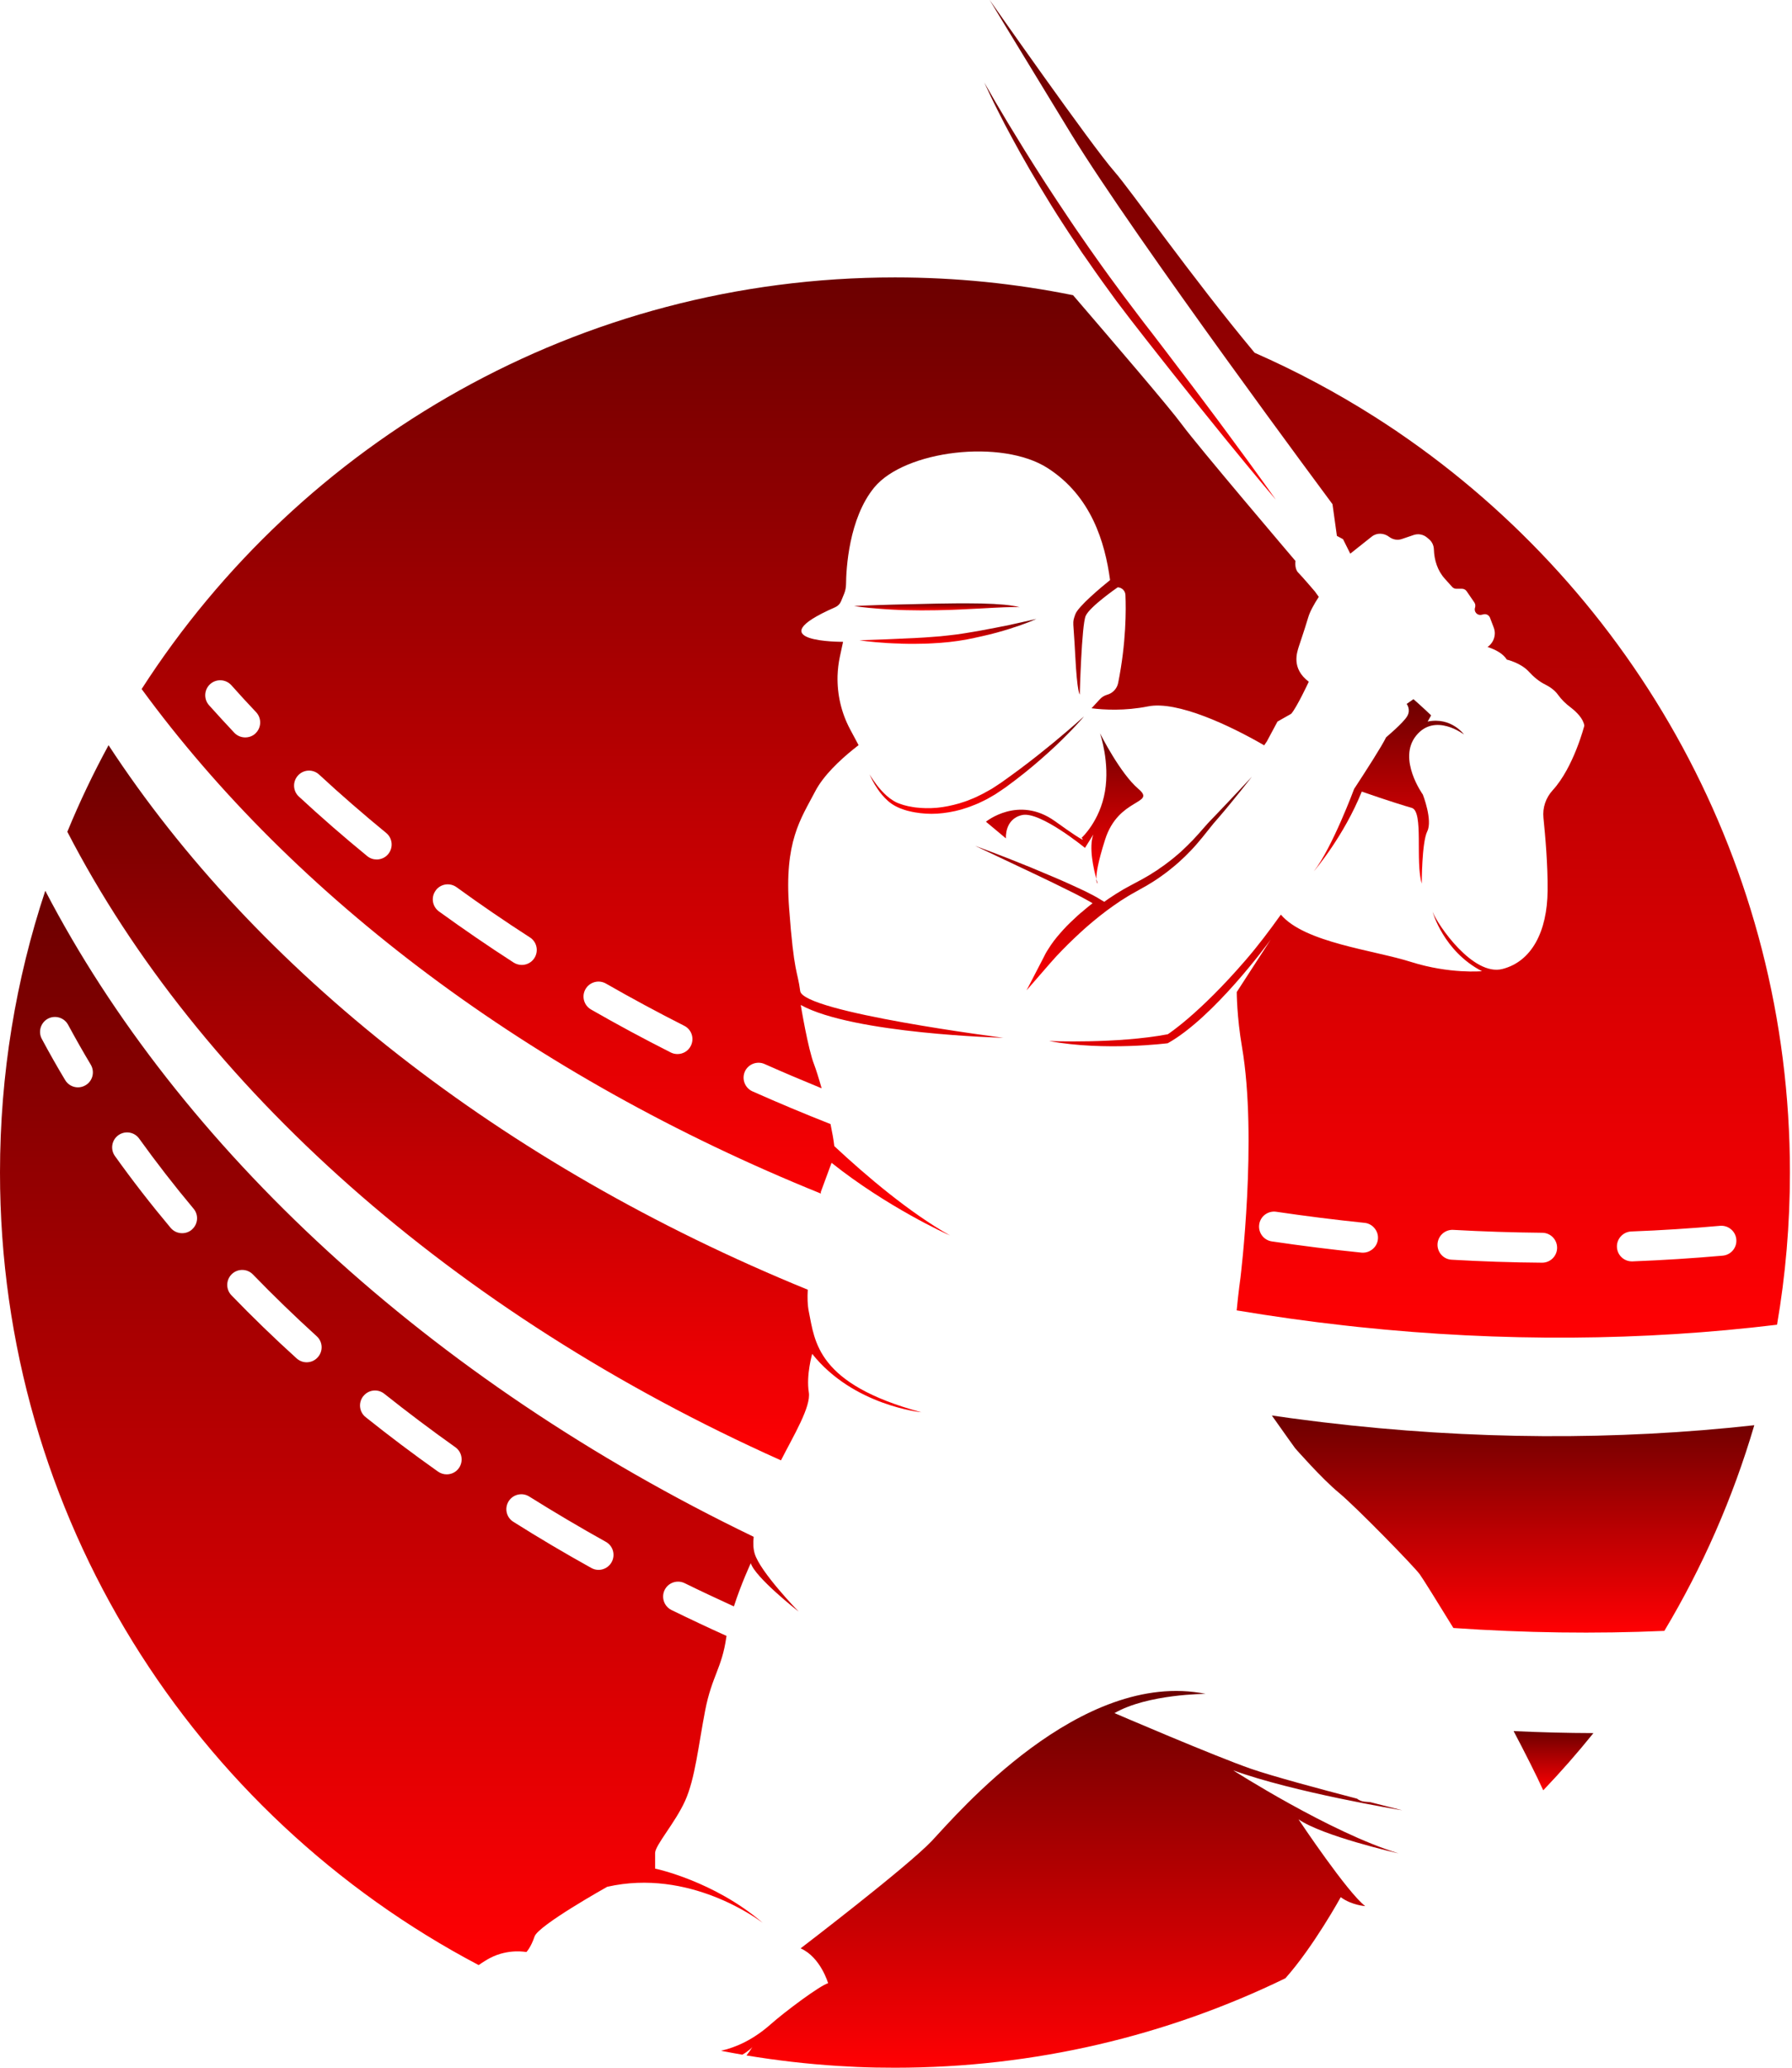 <svg width="26" height="30" viewBox="0 0 26 30" fill="none" xmlns="http://www.w3.org/2000/svg">
<g id="favicon">
<g id="Group">
<path id="Vector" d="M22.39 25.976C22.645 25.709 22.888 25.432 23.119 25.145C22.736 25.144 22.35 25.134 21.961 25.116C22.121 25.42 22.295 25.763 22.391 25.976H22.39Z" fill="url(#paint0_linear_1982_867)"/>
<path id="Vector_2" d="M6.945 28.511C7.004 28.469 7.061 28.434 7.11 28.408C7.379 28.268 7.637 28.322 7.637 28.322C7.637 28.322 7.702 28.257 7.756 28.096C7.809 27.935 8.81 27.375 8.81 27.375C9.999 27.106 10.989 27.84 11.066 27.898C10.357 27.288 9.505 27.111 9.505 27.111V26.885C9.505 26.772 9.795 26.449 9.941 26.126C10.086 25.803 10.134 25.319 10.231 24.818C10.328 24.318 10.474 24.205 10.538 23.753C10.539 23.747 10.54 23.741 10.541 23.735C10.271 23.613 10.004 23.487 9.742 23.359C9.635 23.306 9.591 23.176 9.643 23.069C9.696 22.961 9.826 22.917 9.934 22.97C10.168 23.085 10.408 23.197 10.648 23.307C10.755 22.975 10.893 22.68 10.893 22.68C10.957 22.886 11.568 23.367 11.587 23.382C11.57 23.364 11.029 22.805 10.95 22.542C10.929 22.473 10.925 22.389 10.935 22.297C6.216 20.021 2.59 16.638 0.657 12.924C0.23 14.21 0 15.584 0 17.013C0 22.004 2.816 26.336 6.945 28.511V28.511ZM7.38 21.781C7.444 21.68 7.578 21.649 7.679 21.713C8.04 21.939 8.413 22.16 8.79 22.37C8.895 22.428 8.932 22.56 8.874 22.665C8.835 22.736 8.76 22.777 8.685 22.777C8.649 22.777 8.612 22.768 8.579 22.749C8.195 22.536 7.815 22.311 7.449 22.08C7.347 22.017 7.316 21.883 7.38 21.781V21.781ZM5.272 20.256C5.346 20.162 5.483 20.147 5.576 20.222C5.908 20.486 6.254 20.747 6.606 20.997C6.704 21.066 6.727 21.202 6.658 21.3C6.616 21.36 6.549 21.391 6.481 21.391C6.437 21.391 6.394 21.378 6.355 21.351C5.996 21.097 5.643 20.831 5.305 20.561C5.211 20.486 5.196 20.35 5.271 20.256L5.272 20.256ZM1.242 15.745C1.207 15.766 1.169 15.776 1.131 15.776C1.057 15.776 0.985 15.738 0.945 15.67C0.827 15.474 0.714 15.274 0.607 15.074C0.55 14.969 0.59 14.837 0.695 14.78C0.801 14.724 0.933 14.764 0.989 14.87C1.093 15.062 1.203 15.257 1.317 15.447C1.378 15.551 1.345 15.684 1.242 15.745ZM2.782 17.842C2.741 17.876 2.692 17.892 2.642 17.892C2.58 17.892 2.519 17.866 2.476 17.815C2.191 17.475 1.919 17.125 1.668 16.773C1.598 16.676 1.62 16.54 1.718 16.47C1.815 16.401 1.951 16.423 2.02 16.521C2.266 16.863 2.53 17.204 2.808 17.536C2.886 17.628 2.873 17.764 2.782 17.841V17.842ZM3.358 18.793C3.275 18.707 3.277 18.57 3.363 18.486C3.449 18.403 3.587 18.405 3.67 18.491C3.964 18.795 4.275 19.096 4.595 19.387C4.684 19.467 4.691 19.604 4.61 19.693C4.567 19.741 4.509 19.765 4.449 19.765C4.397 19.765 4.345 19.746 4.303 19.708C3.976 19.412 3.658 19.104 3.358 18.793H3.358Z" fill="url(#paint1_linear_1982_867)"/>
<path id="Vector_3" d="M19.453 27.526C19.614 27.644 19.808 27.655 19.808 27.655C19.554 27.464 18.861 26.428 18.84 26.396C19.189 26.638 20.25 26.881 20.291 26.89C19.301 26.588 17.892 25.685 17.892 25.685C18.761 26.002 20.297 26.258 20.345 26.265C20.329 26.261 20.142 26.214 19.881 26.147C19.854 26.144 19.826 26.142 19.799 26.14C19.757 26.136 19.719 26.12 19.688 26.096C19.161 25.959 18.46 25.77 18.151 25.663C17.623 25.48 16.17 24.855 16.17 24.855C16.654 24.576 17.494 24.576 17.494 24.576C15.675 24.209 13.877 26.33 13.522 26.707C13.166 27.084 11.616 28.268 11.616 28.268C11.907 28.397 12.015 28.774 12.015 28.774C11.896 28.806 11.38 29.194 11.186 29.366C10.935 29.589 10.686 29.703 10.461 29.754C10.564 29.774 10.666 29.793 10.77 29.811C10.861 29.759 10.911 29.707 10.916 29.7C10.891 29.742 10.862 29.783 10.831 29.822C11.267 29.894 11.71 29.946 12.16 29.974C12.251 29.98 12.342 29.985 12.434 29.989C12.617 29.997 12.8 30 12.984 30C15.016 30 16.938 29.534 18.65 28.702C19.06 28.241 19.453 27.525 19.453 27.525V27.526Z" fill="url(#paint2_linear_1982_867)"/>
</g>
<g id="Group_2">
<path id="Vector_4" d="M20.111 10.697C20.051 10.823 19.816 11.188 19.647 11.446C19.647 11.446 19.329 12.302 19.062 12.642C19.088 12.612 19.499 12.127 19.758 11.485C20.1 11.605 20.402 11.699 20.482 11.721C20.66 11.771 20.531 12.498 20.628 12.82C20.628 12.82 20.628 12.223 20.708 12.062C20.789 11.9 20.644 11.528 20.644 11.528C20.644 11.528 20.272 11.012 20.547 10.673C20.821 10.334 21.241 10.657 21.241 10.657C21.241 10.657 21.058 10.399 20.713 10.469C20.713 10.469 20.735 10.435 20.764 10.379C20.764 10.378 20.644 10.264 20.508 10.144C20.446 10.187 20.409 10.213 20.409 10.213C20.409 10.213 20.474 10.294 20.417 10.391C20.361 10.488 20.11 10.698 20.11 10.698L20.111 10.697Z" fill="url(#paint3_linear_1982_867)"/>
<path id="Vector_5" d="M11.91 17.317C11.909 17.302 11.909 17.294 11.909 17.294L12.065 16.871C12.867 17.51 13.731 17.903 13.785 17.926C13.195 17.593 12.571 17.064 12.105 16.629C12.095 16.54 12.075 16.429 12.05 16.309C11.669 16.159 11.288 15.999 10.917 15.834C10.808 15.785 10.759 15.657 10.807 15.547C10.856 15.438 10.985 15.389 11.094 15.438C11.366 15.559 11.643 15.676 11.921 15.79C11.879 15.641 11.839 15.515 11.812 15.444C11.723 15.219 11.618 14.581 11.618 14.581C12.377 15.001 14.557 15.057 14.557 15.057C14.557 15.057 11.65 14.686 11.61 14.379C11.57 14.072 11.521 14.145 11.449 13.176C11.376 12.207 11.618 11.884 11.828 11.481C11.949 11.248 12.192 11.024 12.375 10.876L12.457 10.811L12.334 10.581C12.207 10.343 12.145 10.076 12.152 9.806C12.155 9.714 12.166 9.621 12.185 9.531L12.232 9.312C12.232 9.312 10.951 9.322 12.118 8.81C12.157 8.793 12.187 8.762 12.203 8.723L12.247 8.616C12.265 8.572 12.274 8.526 12.275 8.479C12.277 8.253 12.315 7.523 12.684 7.073C13.126 6.535 14.536 6.362 15.203 6.793C15.832 7.199 16.031 7.863 16.106 8.416C15.977 8.52 15.64 8.801 15.601 8.914C15.553 9.054 15.574 8.978 15.601 9.517C15.629 10.055 15.666 10.076 15.666 10.076C15.666 10.076 15.693 9.07 15.752 8.936C15.811 8.801 16.217 8.521 16.217 8.521C16.278 8.524 16.327 8.572 16.329 8.634C16.338 8.839 16.341 9.322 16.223 9.91C16.206 9.992 16.144 10.058 16.063 10.08C16.022 10.092 15.985 10.115 15.957 10.146C15.928 10.178 15.888 10.222 15.837 10.276C16.016 10.299 16.32 10.316 16.656 10.249C17.078 10.163 17.852 10.529 18.342 10.814C18.364 10.78 18.379 10.76 18.379 10.76L18.535 10.469L18.734 10.356C18.815 10.265 18.989 9.891 18.989 9.891C18.731 9.697 18.82 9.463 18.844 9.382C18.869 9.301 18.909 9.196 18.982 8.954C19.006 8.873 19.065 8.766 19.134 8.66L19.079 8.583C19.079 8.583 18.893 8.365 18.836 8.308C18.779 8.252 18.796 8.139 18.796 8.139C18.796 8.139 17.367 6.459 17.149 6.16C16.964 5.908 16.156 4.967 15.569 4.283C14.734 4.114 13.871 4.025 12.986 4.025C8.398 4.025 4.365 6.405 2.055 9.997C4.259 13.012 7.694 15.613 11.91 17.317L11.91 17.317ZM8.495 14.351C8.555 14.247 8.687 14.211 8.791 14.27C9.161 14.482 9.543 14.688 9.928 14.883C10.035 14.937 10.077 15.067 10.023 15.174C9.985 15.25 9.909 15.293 9.83 15.293C9.797 15.293 9.763 15.286 9.732 15.27C9.34 15.072 8.952 14.863 8.576 14.647C8.472 14.588 8.435 14.455 8.495 14.351H8.495ZM6.321 12.92C6.391 12.823 6.527 12.802 6.624 12.872C6.968 13.122 7.326 13.367 7.689 13.601C7.79 13.666 7.818 13.8 7.753 13.901C7.712 13.965 7.642 14 7.571 14C7.531 14 7.49 13.989 7.453 13.966C7.084 13.728 6.72 13.478 6.369 13.224C6.272 13.153 6.25 13.018 6.321 12.921V12.92ZM4.325 11.25C4.406 11.162 4.543 11.157 4.631 11.239C4.942 11.527 5.269 11.811 5.603 12.085C5.696 12.161 5.709 12.298 5.633 12.391C5.591 12.443 5.528 12.47 5.465 12.47C5.417 12.47 5.368 12.454 5.328 12.421C4.987 12.142 4.653 11.851 4.336 11.557C4.248 11.476 4.243 11.338 4.325 11.25ZM3.708 10.64C3.666 10.68 3.612 10.699 3.558 10.699C3.501 10.699 3.443 10.677 3.4 10.632C3.276 10.5 3.152 10.365 3.033 10.232C2.953 10.142 2.961 10.005 3.05 9.925C3.139 9.845 3.277 9.853 3.357 9.942C3.473 10.073 3.594 10.204 3.716 10.333C3.798 10.421 3.794 10.558 3.707 10.64H3.708Z" fill="url(#paint4_linear_1982_867)"/>
<path id="Vector_6" d="M14.871 2.188C14.78 2.04 14.697 1.905 14.624 1.784C14.552 1.663 14.49 1.558 14.438 1.471C14.388 1.383 14.348 1.314 14.321 1.267C14.298 1.226 14.284 1.201 14.281 1.196C14.284 1.202 14.295 1.227 14.315 1.27C14.338 1.319 14.371 1.392 14.416 1.483C14.438 1.528 14.463 1.579 14.491 1.633C14.519 1.687 14.549 1.746 14.581 1.809C14.614 1.871 14.65 1.937 14.687 2.007C14.725 2.077 14.765 2.15 14.807 2.226C14.85 2.301 14.895 2.38 14.941 2.461C14.988 2.542 15.039 2.625 15.089 2.711C15.192 2.882 15.301 3.061 15.42 3.243C15.479 3.334 15.539 3.427 15.602 3.519C15.633 3.566 15.664 3.613 15.695 3.66C15.727 3.707 15.76 3.753 15.793 3.8C15.922 3.988 16.058 4.176 16.195 4.363C16.335 4.548 16.476 4.733 16.617 4.911C16.757 5.091 16.897 5.265 17.031 5.436C17.166 5.606 17.297 5.769 17.421 5.924C17.545 6.079 17.664 6.225 17.773 6.36C17.992 6.629 18.177 6.852 18.306 7.007C18.437 7.161 18.511 7.25 18.511 7.25C18.511 7.25 18.444 7.156 18.326 6.991C18.208 6.827 18.038 6.593 17.831 6.314C17.728 6.174 17.616 6.023 17.497 5.865C17.378 5.706 17.252 5.538 17.12 5.366C16.988 5.193 16.854 5.014 16.715 4.834C16.645 4.744 16.574 4.653 16.506 4.562C16.437 4.471 16.367 4.378 16.298 4.286C16.161 4.101 16.024 3.915 15.894 3.729C15.828 3.637 15.764 3.544 15.701 3.453C15.637 3.362 15.575 3.271 15.515 3.181C15.394 3.001 15.279 2.827 15.171 2.661C15.063 2.494 14.963 2.335 14.871 2.188L14.871 2.188Z" fill="url(#paint5_linear_1982_867)"/>
<path id="Vector_7" d="M12.691 11.381C12.718 11.425 12.752 11.479 12.8 11.535C12.847 11.59 12.908 11.651 12.991 11.695C13.013 11.706 13.031 11.716 13.054 11.725C13.077 11.733 13.1 11.743 13.123 11.75C13.147 11.758 13.171 11.765 13.196 11.77C13.221 11.776 13.246 11.782 13.272 11.786C13.374 11.804 13.485 11.812 13.599 11.805C13.713 11.797 13.829 11.778 13.944 11.746C14.001 11.728 14.059 11.711 14.115 11.687C14.143 11.676 14.171 11.666 14.199 11.653L14.28 11.614C14.308 11.602 14.334 11.586 14.36 11.571L14.438 11.526C14.488 11.492 14.539 11.46 14.587 11.426C14.681 11.358 14.773 11.287 14.86 11.218C14.947 11.149 15.029 11.079 15.106 11.012C15.183 10.945 15.254 10.88 15.319 10.819C15.384 10.758 15.441 10.701 15.492 10.649C15.543 10.598 15.586 10.552 15.621 10.514C15.657 10.476 15.683 10.445 15.702 10.424C15.715 10.408 15.724 10.398 15.727 10.394C15.718 10.402 15.676 10.44 15.608 10.5C15.53 10.568 15.418 10.664 15.282 10.777C15.213 10.833 15.139 10.893 15.06 10.956C15.02 10.988 14.979 11.02 14.937 11.052C14.895 11.085 14.852 11.117 14.808 11.15C14.72 11.217 14.627 11.282 14.533 11.35C14.486 11.383 14.437 11.413 14.389 11.445L14.313 11.487C14.288 11.501 14.263 11.516 14.237 11.528L14.159 11.566C14.133 11.579 14.106 11.588 14.08 11.599C14.027 11.623 13.972 11.638 13.918 11.656C13.81 11.687 13.7 11.71 13.593 11.72C13.485 11.729 13.38 11.727 13.283 11.715C13.258 11.712 13.235 11.708 13.211 11.703C13.187 11.7 13.164 11.694 13.142 11.688C13.119 11.684 13.098 11.676 13.077 11.669C13.056 11.663 13.033 11.653 13.015 11.646C12.94 11.611 12.877 11.56 12.827 11.51C12.777 11.46 12.737 11.411 12.707 11.37C12.649 11.293 12.621 11.242 12.617 11.236C12.618 11.239 12.624 11.252 12.634 11.274C12.646 11.299 12.664 11.336 12.691 11.381L12.691 11.381Z" fill="url(#paint6_linear_1982_867)"/>
<path id="Vector_8" d="M15.693 12.156C15.693 12.156 15.835 12.294 15.306 11.914C14.776 11.535 14.305 11.922 14.305 11.922L14.595 12.164C14.595 12.164 14.571 11.882 14.831 11.825C15.091 11.768 15.742 12.302 15.742 12.302L15.863 12.108C15.794 12.294 15.869 12.614 15.907 12.752C15.905 12.677 15.927 12.517 16.034 12.181C16.229 11.567 16.783 11.672 16.517 11.446C16.255 11.224 15.971 10.661 15.96 10.639C15.966 10.659 16.103 11.061 16.032 11.482C15.959 11.915 15.693 12.156 15.693 12.156H15.693Z" fill="url(#paint7_linear_1982_867)"/>
<path id="Vector_9" d="M15.926 12.819C15.926 12.819 15.918 12.794 15.906 12.752C15.908 12.814 15.926 12.819 15.926 12.819Z" fill="url(#paint8_linear_1982_867)"/>
<path id="Vector_10" d="M20.277 6.265C20.169 6.192 20.059 6.12 19.949 6.05C19.394 5.697 18.81 5.385 18.203 5.118C17.286 4.018 16.396 2.746 16.167 2.487C15.84 2.116 14.359 0 14.359 0C14.359 0 14.602 0.404 15.538 1.938C16.475 3.472 19.333 7.315 19.333 7.315L19.397 7.775L19.486 7.823L19.591 8.033L19.902 7.786C19.977 7.726 20.08 7.732 20.155 7.789C20.208 7.83 20.278 7.842 20.341 7.82L20.511 7.762C20.576 7.74 20.649 7.753 20.702 7.797L20.732 7.822C20.776 7.858 20.802 7.912 20.804 7.97C20.809 8.127 20.857 8.28 20.963 8.397L21.069 8.515C21.084 8.532 21.106 8.542 21.128 8.542H21.212C21.238 8.542 21.263 8.555 21.278 8.576L21.392 8.742C21.407 8.764 21.409 8.792 21.401 8.818C21.382 8.876 21.434 8.934 21.495 8.92L21.525 8.913C21.564 8.904 21.604 8.925 21.618 8.962L21.671 9.101C21.682 9.129 21.688 9.159 21.688 9.188C21.688 9.265 21.65 9.34 21.583 9.387C21.708 9.427 21.813 9.489 21.862 9.57C21.862 9.57 22.065 9.616 22.183 9.746C22.252 9.821 22.329 9.887 22.42 9.932C22.486 9.965 22.557 10.013 22.604 10.079C22.654 10.149 22.717 10.21 22.786 10.262C22.872 10.328 22.97 10.423 22.987 10.528C22.987 10.528 22.833 11.132 22.529 11.464C22.428 11.574 22.378 11.72 22.394 11.868C22.421 12.133 22.458 12.554 22.454 12.923C22.449 13.515 22.223 13.951 21.798 14.059C21.373 14.167 20.861 13.424 20.786 13.23C20.786 13.23 20.942 13.801 21.502 14.091C21.502 14.091 21.034 14.134 20.474 13.957C19.932 13.784 18.93 13.678 18.584 13.27C18.416 13.506 18.241 13.736 18.073 13.93C17.395 14.716 16.943 15.006 16.943 15.006C16.2 15.146 15.221 15.104 15.221 15.104C16.028 15.254 16.943 15.136 16.943 15.136C17.611 14.761 18.389 13.698 18.437 13.632L17.944 14.393C17.944 14.393 17.944 14.748 18.02 15.19C18.247 16.517 17.998 18.537 17.998 18.537C17.998 18.537 17.967 18.755 17.943 19.012C18.465 19.099 18.984 19.172 19.501 19.23C19.567 19.237 19.634 19.245 19.7 19.252C21.8 19.474 23.846 19.455 25.783 19.22C25.906 18.503 25.97 17.765 25.97 17.013C25.97 12.544 23.713 8.602 20.276 6.265L20.277 6.265ZM19.992 17.98C19.985 18.045 19.951 18.099 19.901 18.134C19.866 18.159 19.823 18.175 19.776 18.175C19.769 18.175 19.762 18.175 19.754 18.174C19.322 18.13 18.884 18.075 18.452 18.011C18.334 17.993 18.252 17.883 18.27 17.764C18.287 17.646 18.397 17.564 18.516 17.581C18.942 17.644 19.373 17.698 19.798 17.742C19.853 17.747 19.9 17.773 19.934 17.81C19.976 17.854 19.999 17.915 19.992 17.98L19.992 17.98ZM22.375 18.32C22.375 18.32 22.374 18.32 22.373 18.32C21.94 18.317 21.499 18.302 21.062 18.277C20.942 18.271 20.851 18.168 20.857 18.049C20.864 17.929 20.966 17.837 21.086 17.844C21.516 17.868 21.95 17.882 22.377 17.886C22.497 17.887 22.593 17.985 22.592 18.105C22.591 18.224 22.494 18.32 22.375 18.32ZM24.995 18.218C24.564 18.256 24.123 18.284 23.686 18.301C23.683 18.301 23.68 18.301 23.677 18.301C23.561 18.301 23.465 18.21 23.46 18.093C23.455 17.973 23.549 17.872 23.669 17.867C24.099 17.851 24.532 17.823 24.957 17.785C25.075 17.775 25.182 17.863 25.192 17.982C25.203 18.102 25.115 18.207 24.995 18.218V18.218Z" fill="url(#paint9_linear_1982_867)"/>
<path id="Vector_11" d="M15.689 13.237C15.653 13.268 15.617 13.301 15.583 13.334C15.547 13.366 15.513 13.4 15.479 13.434C15.463 13.451 15.447 13.469 15.43 13.486C15.414 13.504 15.397 13.522 15.382 13.54C15.366 13.558 15.35 13.576 15.335 13.595L15.29 13.652C15.275 13.672 15.261 13.692 15.247 13.712C15.233 13.732 15.22 13.752 15.207 13.774C15.194 13.795 15.18 13.815 15.169 13.837L15.135 13.904L14.894 14.369L15.24 13.971C15.293 13.909 15.35 13.849 15.407 13.79C15.465 13.73 15.524 13.672 15.584 13.615C15.644 13.557 15.705 13.502 15.767 13.447C15.798 13.42 15.83 13.393 15.861 13.367C15.893 13.34 15.925 13.314 15.957 13.289C16.022 13.237 16.088 13.188 16.155 13.141L16.257 13.071L16.362 13.005C16.396 12.983 16.433 12.964 16.468 12.944L16.578 12.882C16.615 12.863 16.651 12.841 16.688 12.818L16.743 12.784L16.796 12.749L16.849 12.712L16.9 12.675C16.935 12.65 16.968 12.623 17.001 12.596C17.068 12.543 17.131 12.486 17.192 12.427C17.253 12.367 17.312 12.307 17.367 12.242C17.422 12.178 17.476 12.113 17.527 12.047C17.553 12.014 17.579 11.981 17.605 11.95L17.687 11.855C17.742 11.791 17.796 11.727 17.849 11.662C17.955 11.533 18.06 11.402 18.163 11.27L17.819 11.636L17.646 11.818L17.559 11.908C17.529 11.939 17.502 11.971 17.474 12.002C17.419 12.066 17.364 12.127 17.307 12.188C17.25 12.248 17.19 12.304 17.13 12.361C17.068 12.415 17.006 12.468 16.939 12.517C16.907 12.542 16.874 12.567 16.839 12.589L16.789 12.625L16.736 12.658L16.685 12.691L16.632 12.722C16.597 12.742 16.562 12.763 16.524 12.782L16.414 12.841C16.377 12.862 16.338 12.881 16.301 12.903L16.192 12.969L16.085 13.039C16.064 13.054 16.043 13.069 16.022 13.084L15.976 13.057C15.939 13.034 15.902 13.011 15.864 12.992C15.827 12.973 15.79 12.954 15.753 12.935C15.715 12.917 15.678 12.899 15.64 12.882C15.602 12.865 15.565 12.847 15.527 12.83C15.376 12.761 15.224 12.698 15.071 12.634C14.995 12.601 14.918 12.57 14.842 12.54L14.612 12.448C14.458 12.388 14.303 12.329 14.148 12.272L15.044 12.696L15.267 12.803L15.488 12.912C15.526 12.93 15.562 12.949 15.599 12.967C15.635 12.986 15.672 13.005 15.708 13.024C15.744 13.043 15.78 13.063 15.815 13.083C15.828 13.09 15.84 13.098 15.852 13.105C15.835 13.118 15.817 13.132 15.8 13.146C15.763 13.176 15.726 13.206 15.691 13.238L15.689 13.237Z" fill="url(#paint10_linear_1982_867)"/>
<path id="Vector_12" d="M13.151 8.853C13.222 8.854 13.295 8.856 13.369 8.856C13.443 8.855 13.519 8.855 13.594 8.854C13.669 8.852 13.744 8.85 13.818 8.848C13.892 8.846 13.965 8.841 14.035 8.838C14.106 8.835 14.174 8.831 14.238 8.828C14.303 8.824 14.363 8.821 14.42 8.818C14.476 8.816 14.527 8.813 14.573 8.811C14.618 8.81 14.658 8.808 14.691 8.808C14.724 8.809 14.75 8.808 14.767 8.809C14.785 8.81 14.795 8.811 14.795 8.811C14.795 8.811 14.785 8.808 14.768 8.804C14.751 8.799 14.726 8.795 14.693 8.789C14.66 8.784 14.62 8.778 14.574 8.774C14.528 8.77 14.476 8.766 14.42 8.763C14.307 8.757 14.174 8.754 14.034 8.754C13.963 8.754 13.89 8.753 13.816 8.755C13.742 8.756 13.667 8.757 13.592 8.758C13.442 8.762 13.292 8.765 13.151 8.768C13.011 8.771 12.88 8.774 12.767 8.778C12.541 8.784 12.391 8.793 12.391 8.793C12.391 8.793 12.54 8.817 12.766 8.833C12.822 8.837 12.883 8.842 12.948 8.845C13.012 8.848 13.081 8.852 13.151 8.853V8.853Z" fill="url(#paint11_linear_1982_867)"/>
<path id="Vector_13" d="M13.072 9.339C13.142 9.34 13.216 9.343 13.293 9.341C13.331 9.341 13.37 9.34 13.409 9.339C13.449 9.338 13.489 9.337 13.529 9.334C13.61 9.33 13.691 9.324 13.774 9.315C13.855 9.306 13.937 9.294 14.017 9.28C14.056 9.273 14.095 9.265 14.134 9.256C14.173 9.248 14.211 9.24 14.248 9.231C14.323 9.215 14.395 9.196 14.463 9.178C14.531 9.16 14.594 9.14 14.653 9.122C14.77 9.085 14.866 9.05 14.932 9.024C14.966 9.011 14.992 8.999 15.009 8.992C15.026 8.984 15.036 8.98 15.036 8.98C15.036 8.98 14.996 8.989 14.927 9.005C14.857 9.021 14.758 9.043 14.639 9.069C14.52 9.093 14.381 9.121 14.231 9.148C14.156 9.162 14.08 9.174 14.001 9.187C13.922 9.2 13.844 9.211 13.763 9.219C13.684 9.229 13.603 9.236 13.524 9.241C13.445 9.247 13.367 9.253 13.291 9.256C13.139 9.264 12.997 9.27 12.876 9.275C12.632 9.284 12.469 9.29 12.469 9.29C12.469 9.29 12.63 9.315 12.875 9.33C12.936 9.333 13.002 9.337 13.072 9.338L13.072 9.339Z" fill="url(#paint12_linear_1982_867)"/>
</g>
<g id="Group_3">
<path id="Vector_14" d="M11.331 21.188C11.518 20.822 11.769 20.408 11.735 20.2C11.695 19.949 11.784 19.643 11.784 19.643C12.381 20.393 13.366 20.49 13.366 20.49C11.848 20.079 11.824 19.465 11.735 19.029C11.716 18.934 11.713 18.826 11.72 18.712C7.269 16.895 3.706 14.071 1.575 10.812C1.354 11.218 1.154 11.637 0.977 12.068C2.883 15.758 6.561 19.051 11.331 21.188Z" fill="url(#paint13_linear_1982_867)"/>
<path id="Vector_15" d="M19.2 20.636C19.138 20.629 19.076 20.621 19.014 20.613C18.827 20.59 18.64 20.564 18.453 20.537C18.632 20.792 18.791 21.012 18.791 21.012C18.791 21.012 19.178 21.454 19.426 21.658C19.674 21.863 20.514 22.724 20.599 22.841C20.642 22.899 20.857 23.246 21.087 23.62C22.126 23.692 23.148 23.706 24.148 23.662C24.702 22.736 25.142 21.735 25.453 20.678C23.46 20.899 21.356 20.894 19.2 20.636Z" fill="url(#paint14_linear_1982_867)"/>
</g>
</g>
<defs>
<linearGradient id="paint0_linear_1982_867" x1="22.54" y1="25.976" x2="22.54" y2="25.116" gradientUnits="userSpaceOnUse">
<stop stop-color="#FF0003"/>
<stop offset="1" stop-color="#6C0000"/>
</linearGradient>
<linearGradient id="paint1_linear_1982_867" x1="5.794" y1="28.511" x2="5.794" y2="12.924" gradientUnits="userSpaceOnUse">
<stop stop-color="#FF0003"/>
<stop offset="1" stop-color="#6C0000"/>
</linearGradient>
<linearGradient id="paint2_linear_1982_867" x1="15.403" y1="30" x2="15.403" y2="24.533" gradientUnits="userSpaceOnUse">
<stop stop-color="#FF0003"/>
<stop offset="1" stop-color="#6C0000"/>
</linearGradient>
<linearGradient id="paint3_linear_1982_867" x1="20.152" y1="12.82" x2="20.152" y2="10.144" gradientUnits="userSpaceOnUse">
<stop stop-color="#FF0003"/>
<stop offset="1" stop-color="#6C0000"/>
</linearGradient>
<linearGradient id="paint4_linear_1982_867" x1="10.594" y1="17.926" x2="10.594" y2="4.025" gradientUnits="userSpaceOnUse">
<stop stop-color="#FF0003"/>
<stop offset="1" stop-color="#6C0000"/>
</linearGradient>
<linearGradient id="paint5_linear_1982_867" x1="16.396" y1="7.25" x2="16.396" y2="1.196" gradientUnits="userSpaceOnUse">
<stop stop-color="#FF0003"/>
<stop offset="1" stop-color="#6C0000"/>
</linearGradient>
<linearGradient id="paint6_linear_1982_867" x1="14.172" y1="11.807" x2="14.172" y2="10.394" gradientUnits="userSpaceOnUse">
<stop stop-color="#FF0003"/>
<stop offset="1" stop-color="#6C0000"/>
</linearGradient>
<linearGradient id="paint7_linear_1982_867" x1="15.446" y1="12.752" x2="15.446" y2="10.639" gradientUnits="userSpaceOnUse">
<stop stop-color="#FF0003"/>
<stop offset="1" stop-color="#6C0000"/>
</linearGradient>
<linearGradient id="paint8_linear_1982_867" x1="15.916" y1="12.819" x2="15.916" y2="12.752" gradientUnits="userSpaceOnUse">
<stop stop-color="#FF0003"/>
<stop offset="1" stop-color="#6C0000"/>
</linearGradient>
<linearGradient id="paint9_linear_1982_867" x1="20.165" y1="19.408" x2="20.165" y2="0" gradientUnits="userSpaceOnUse">
<stop stop-color="#FF0003"/>
<stop offset="1" stop-color="#6C0000"/>
</linearGradient>
<linearGradient id="paint10_linear_1982_867" x1="16.156" y1="14.369" x2="16.156" y2="11.27" gradientUnits="userSpaceOnUse">
<stop stop-color="#FF0003"/>
<stop offset="1" stop-color="#6C0000"/>
</linearGradient>
<linearGradient id="paint11_linear_1982_867" x1="13.593" y1="8.856" x2="13.593" y2="8.754" gradientUnits="userSpaceOnUse">
<stop stop-color="#FF0003"/>
<stop offset="1" stop-color="#6C0000"/>
</linearGradient>
<linearGradient id="paint12_linear_1982_867" x1="13.752" y1="9.342" x2="13.752" y2="8.98" gradientUnits="userSpaceOnUse">
<stop stop-color="#FF0003"/>
<stop offset="1" stop-color="#6C0000"/>
</linearGradient>
<linearGradient id="paint13_linear_1982_867" x1="7.171" y1="21.188" x2="7.171" y2="10.812" gradientUnits="userSpaceOnUse">
<stop stop-color="#FF0003"/>
<stop offset="1" stop-color="#6C0000"/>
</linearGradient>
<linearGradient id="paint14_linear_1982_867" x1="21.953" y1="23.687" x2="21.953" y2="20.537" gradientUnits="userSpaceOnUse">
<stop stop-color="#FF0003"/>
<stop offset="1" stop-color="#6C0000"/>
</linearGradient>
</defs>
</svg>

